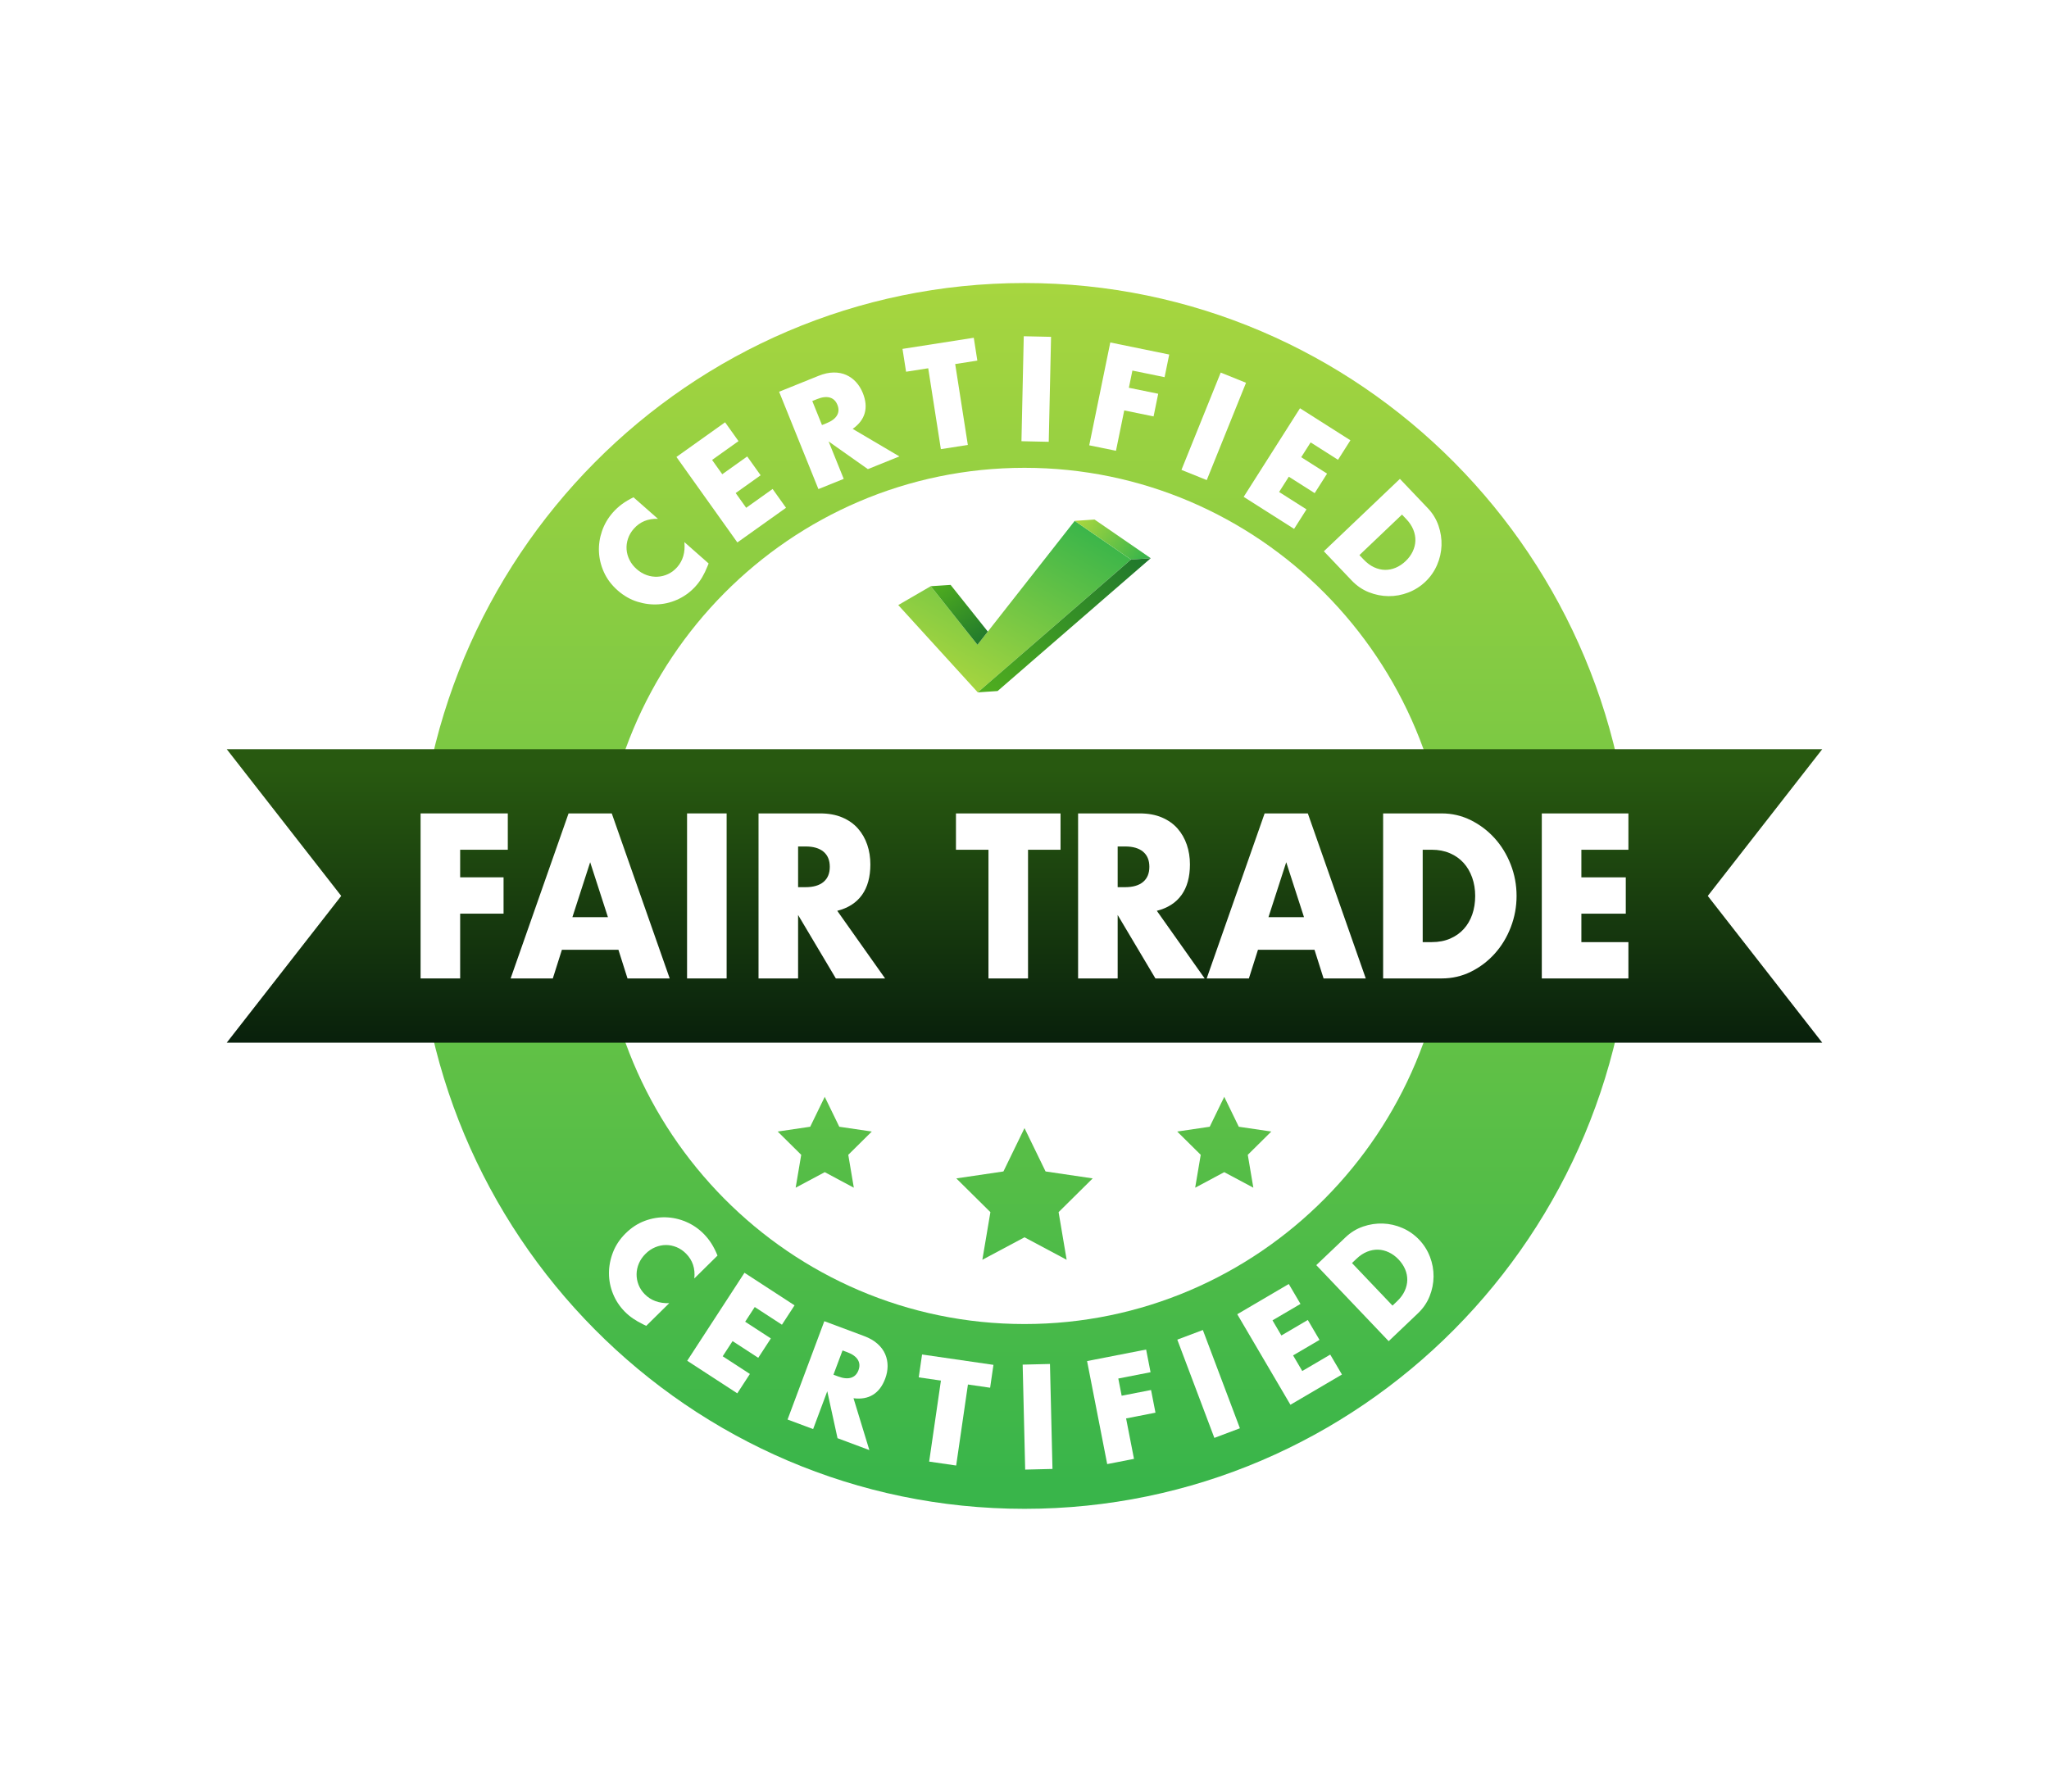 <?xml version="1.0" encoding="utf-8"?>
<!-- Generator: Adobe Illustrator 27.5.0, SVG Export Plug-In . SVG Version: 6.00 Build 0)  -->
<svg version="1.1" id="_x2018_ëîé_x5F_1" xmlns="http://www.w3.org/2000/svg" xmlns:xlink="http://www.w3.org/1999/xlink"
	 x="0px" y="0px" viewBox="0 0 2286.424 2000" style="enable-background:new 0 0 2286.424 2000;" xml:space="preserve">
<rect style="fill:#FFFFFF;" width="2286.424" height="2000"/>
<g>
	<g>
		<g>
			<linearGradient id="SVGID_1_" gradientUnits="userSpaceOnUse" x1="1143.212" y1="311.601" x2="1143.212" y2="1654.24">
				<stop  offset="0" style="stop-color:#A7D63F"/>
				<stop  offset="0.074" style="stop-color:#9FD340"/>
				<stop  offset="1" style="stop-color:#39B54A"/>
			</linearGradient>
			<path style="fill:url(#SVGID_1_);" d="M1143.212,315.906c-374.638,0-678.342,306.279-678.342,684.094
				s303.704,684.094,678.342,684.094s678.342-306.279,678.342-684.094S1517.85,315.906,1143.212,315.906z M1143.212,1477.84
				c-261.685,0-473.823-213.937-473.823-477.84c0-263.904,212.138-477.841,473.823-477.841S1617.035,736.096,1617.035,1000
				C1617.035,1263.904,1404.897,1477.84,1143.212,1477.84z"/>
			
				<linearGradient id="SVGID_00000141423380178903483680000013181097570876103311_" gradientUnits="userSpaceOnUse" x1="1143.212" y1="859.144" x2="1143.212" y2="1158.272">
				<stop  offset="0" style="stop-color:#285910"/>
				<stop  offset="1" style="stop-color:#09210C"/>
			</linearGradient>
			<polygon style="fill:url(#SVGID_00000141423380178903483680000013181097570876103311_);" points="2033.412,836.203 
				253.011,836.203 380.762,1000 253.011,1163.797 2033.412,1163.797 1905.661,1000 			"/>
			<g>
				
					<linearGradient id="SVGID_00000085952775659419010600000014918146495162030517_" gradientUnits="userSpaceOnUse" x1="1143.212" y1="311.6" x2="1143.212" y2="1654.239">
					<stop  offset="0" style="stop-color:#A7D63F"/>
					<stop  offset="0.074" style="stop-color:#9FD340"/>
					<stop  offset="1" style="stop-color:#39B54A"/>
				</linearGradient>
				<polygon style="fill:url(#SVGID_00000085952775659419010600000014918146495162030517_);" points="1143.212,1259.15 
					1166.728,1307.529 1219.311,1315.287 1181.261,1352.945 1190.243,1406.12 1143.212,1381.014 1096.181,1406.12 
					1105.162,1352.945 1067.114,1315.287 1119.696,1307.529 				"/>
				<g>
					
						<linearGradient id="SVGID_00000037653441337293355130000000127800743206125231_" gradientUnits="userSpaceOnUse" x1="1366.114" y1="311.563" x2="1366.114" y2="1654.199">
						<stop  offset="0" style="stop-color:#A7D63F"/>
						<stop  offset="0.074" style="stop-color:#9FD340"/>
						<stop  offset="1" style="stop-color:#39B54A"/>
					</linearGradient>
					<polygon style="fill:url(#SVGID_00000037653441337293355130000000127800743206125231_);" points="1366.114,1224.245 
						1382.34,1257.627 1418.622,1262.979 1392.368,1288.964 1398.566,1325.654 1366.114,1308.331 1333.662,1325.654 
						1339.86,1288.964 1313.607,1262.979 1349.889,1257.627 					"/>
					
						<linearGradient id="SVGID_00000145768969161297069280000007479456231368102078_" gradientUnits="userSpaceOnUse" x1="920.309" y1="311.563" x2="920.309" y2="1654.199">
						<stop  offset="0" style="stop-color:#A7D63F"/>
						<stop  offset="0.074" style="stop-color:#9FD340"/>
						<stop  offset="1" style="stop-color:#39B54A"/>
					</linearGradient>
					<polygon style="fill:url(#SVGID_00000145768969161297069280000007479456231368102078_);" points="920.309,1224.245 
						936.535,1257.627 972.817,1262.979 946.563,1288.964 952.762,1325.654 920.309,1308.331 887.858,1325.654 894.056,1288.964 
						867.802,1262.979 904.084,1257.627 					"/>
				</g>
			</g>
			<g>
				<path style="fill:#FFFFFF;" d="M566.64,948.453h-53.164v30.781h48.433v40.553h-48.433v72.313h-44.153V907.9h97.317V948.453z"/>
				<path style="fill:#FFFFFF;" d="M690.088,1060.096h-63.075l-10.138,32.004h-47.081l64.652-184.2h48.208l64.652,184.2h-47.081
					L690.088,1060.096z M678.375,1023.696l-19.823-61.319l-19.824,61.319H678.375z"/>
				<path style="fill:#FFFFFF;" d="M810.83,907.9v184.2h-44.153V907.9H810.83z"/>
				<path style="fill:#FFFFFF;" d="M987.665,1092.1h-54.966l-42.126-70.846v70.846H846.42V907.9h68.707
					c9.462,0,17.719,1.508,24.78,4.519c7.058,3.015,12.876,7.127,17.459,12.336c4.58,5.216,8.032,11.238,10.363,18.079
					c2.326,6.839,3.492,14.168,3.492,21.986c0,14.009-3.119,25.369-9.349,34.08c-6.233,8.715-15.43,14.619-27.595,17.711
					L987.665,1092.1z M890.573,990.228h8.335c8.708,0,15.392-1.954,20.049-5.863c4.653-3.909,6.983-9.528,6.983-16.857
					c0-7.329-2.33-12.948-6.983-16.857c-4.657-3.909-11.341-5.863-20.049-5.863h-8.335V990.228z"/>
				<path style="fill:#FFFFFF;" d="M1147.154,948.453V1092.1h-44.153V948.453h-36.268V907.9h116.69v40.553H1147.154z"/>
				<path style="fill:#FFFFFF;" d="M1344.266,1092.1h-54.966l-42.126-70.846v70.846h-44.153V907.9h68.707
					c9.462,0,17.719,1.508,24.779,4.519c7.058,3.015,12.876,7.127,17.459,12.336c4.58,5.216,8.032,11.238,10.363,18.079
					c2.326,6.839,3.492,14.168,3.492,21.986c0,14.009-3.119,25.369-9.349,34.08c-6.233,8.715-15.43,14.619-27.595,17.711
					L1344.266,1092.1z M1247.173,990.228h8.336c8.708,0,15.392-1.954,20.049-5.863c4.653-3.909,6.984-9.528,6.984-16.857
					c0-7.329-2.331-12.948-6.984-16.857c-4.657-3.909-11.341-5.863-20.049-5.863h-8.336V990.228z"/>
				<path style="fill:#FFFFFF;" d="M1466.811,1060.096h-63.075l-10.138,32.004h-47.081l64.652-184.2h48.208l64.652,184.2h-47.081
					L1466.811,1060.096z M1455.098,1023.696l-19.823-61.319l-19.824,61.319H1455.098z"/>
				<path style="fill:#FFFFFF;" d="M1543.401,907.9h65.328c11.563,0,22.415,2.525,32.551,7.573
					c10.138,5.048,18.997,11.767,26.583,20.153c7.581,8.39,13.551,18.162,17.909,29.315c4.354,11.159,6.532,22.842,6.532,35.058
					c0,12.055-2.14,23.659-6.42,34.812c-4.28,11.157-10.215,20.97-17.796,29.437c-7.585,8.471-16.445,15.232-26.582,20.278
					c-10.138,5.05-21.063,7.573-32.777,7.573h-65.328V907.9z M1587.554,1051.547h10.138c7.659,0,14.491-1.303,20.499-3.909
					c6.005-2.604,11.074-6.188,15.205-10.75c4.13-4.558,7.283-9.974,9.462-16.245c2.176-6.268,3.267-13.151,3.267-20.643
					c0-7.329-1.126-14.171-3.379-20.522c-2.253-6.351-5.445-11.807-9.574-16.369c-4.133-4.556-9.2-8.142-15.205-10.748
					c-6.008-2.604-12.766-3.909-20.274-3.909h-10.138V1051.547z"/>
				<path style="fill:#FFFFFF;" d="M1817.101,948.453h-52.488v30.781h49.559v40.553h-49.559v31.76h52.488v40.553h-96.639V907.9
					h96.639V948.453z"/>
			</g>
		</g>
		<g>
			
				<linearGradient id="SVGID_00000005260581994001300560000004161374424193290381_" gradientUnits="userSpaceOnUse" x1="1068.261" y1="764.323" x2="1178.931" y2="566.181">
				<stop  offset="0" style="stop-color:#A7D63F"/>
				<stop  offset="0.074" style="stop-color:#9FD340"/>
				<stop  offset="1" style="stop-color:#39B54A"/>
			</linearGradient>
			<polygon style="fill:url(#SVGID_00000005260581994001300560000004161374424193290381_);" points="1261.965,624.528 
				1199.244,581.367 1090.725,719.679 1038.613,654.299 1002.331,675.353 1091.062,772.774 			"/>
			
				<linearGradient id="SVGID_00000114044454414596650640000005709462553929724552_" gradientUnits="userSpaceOnUse" x1="1208.202" y1="577.26" x2="1274.114" y2="626.399">
				<stop  offset="0" style="stop-color:#A7D63F"/>
				<stop  offset="0.074" style="stop-color:#9FD340"/>
				<stop  offset="1" style="stop-color:#39B54A"/>
			</linearGradient>
			<polygon style="fill:url(#SVGID_00000114044454414596650640000005709462553929724552_);" points="1221.372,579.892 
				1199.244,581.367 1261.965,624.528 1284.093,623.052 			"/>
			
				<linearGradient id="SVGID_00000129181980475002300620000014290521924055315387_" gradientUnits="userSpaceOnUse" x1="1048.486" y1="649.684" x2="1097.901" y2="717.042">
				<stop  offset="0" style="stop-color:#4FAD1F"/>
				<stop  offset="1" style="stop-color:#20782C"/>
			</linearGradient>
			<polygon style="fill:url(#SVGID_00000129181980475002300620000014290521924055315387_);" points="1060.741,652.824 
				1038.613,654.299 1090.725,719.679 1102.285,704.945 			"/>
			
				<linearGradient id="SVGID_00000060715219627416915290000017397966912736922545_" gradientUnits="userSpaceOnUse" x1="1273.833" y1="620.136" x2="1101.989" y2="775.088">
				<stop  offset="0" style="stop-color:#20782C"/>
				<stop  offset="1" style="stop-color:#4FAD1F"/>
			</linearGradient>
			<polygon style="fill:url(#SVGID_00000060715219627416915290000017397966912736922545_);" points="1091.062,772.774 
				1113.189,771.299 1284.093,623.052 1261.965,624.528 			"/>
		</g>
	</g>
	<g>
		<path style="fill:#FFFFFF;" d="M734.184,579.102c-11.107-0.399-20.091,3.288-26.938,11.061c-3.014,3.422-5.181,7.138-6.504,11.147
			c-1.326,4.012-1.842,8.007-1.552,11.989c0.287,3.983,1.376,7.879,3.269,11.684c1.893,3.81,4.547,7.219,7.969,10.231
			c3.498,3.083,7.255,5.322,11.27,6.72c4.015,1.399,8.056,1.987,12.114,1.767c4.06-0.22,7.979-1.219,11.757-3.003
			c3.775-1.778,7.138-4.341,10.082-7.683c6.435-7.305,9.119-16.616,8.032-27.924l27.049,23.832l-1.235,3.05
			c-1.837,4.595-3.802,8.666-5.889,12.211c-2.087,3.544-4.433,6.794-7.034,9.747c-5.341,6.063-11.611,10.862-18.796,14.402
			c-7.188,3.54-14.731,5.594-22.625,6.167c-7.886,0.574-15.822-0.375-23.796-2.845c-7.971-2.467-15.34-6.682-22.103-12.638
			c-6.762-5.958-11.848-12.683-15.261-20.175c-3.41-7.488-5.287-15.151-5.636-22.983c-0.351-7.833,0.796-15.557,3.432-23.174
			c2.641-7.617,6.661-14.497,12.071-20.637c3.083-3.499,6.483-6.613,10.199-9.344c3.719-2.732,7.995-5.275,12.838-7.638
			L734.184,579.102z"/>
		<polygon style="fill:#FFFFFF;" points="824.076,492.363 794.59,513.375 805.956,529.321 833.793,509.48 848.766,530.488 
			820.923,550.327 832.648,566.78 862.134,545.768 877.104,566.775 822.814,605.463 754.817,510.043 809.108,471.355 		"/>
		<path style="fill:#FFFFFF;" d="M1003.593,509.432l-35.159,14.192l-43.817-30.912l16.869,41.788l-28.245,11.399l-43.854-108.652
			l43.95-17.738c6.052-2.443,11.693-3.686,16.93-3.733c5.229-0.043,9.931,0.88,14.1,2.77c4.175,1.893,7.817,4.555,10.937,7.987
			c3.115,3.436,5.607,7.458,7.468,12.067c3.337,8.265,4.044,15.771,2.133,22.517c-1.912,6.75-6.39,12.606-13.434,17.571
			L1003.593,509.432z M917.231,474.41l5.33-2.152c5.572-2.25,9.382-5.126,11.432-8.635c2.045-3.506,2.197-7.421,0.453-11.746
			c-1.747-4.324-4.574-7.034-8.482-8.139c-3.908-1.102-8.647-0.53-14.22,1.717l-5.333,2.152L917.231,474.41z"/>
		<polygon style="fill:#FFFFFF;" points="1065.873,406.344 1079.981,496.623 1049.886,501.325 1035.781,411.046 1011.063,414.91 
			1007.078,389.424 1086.61,376.995 1090.59,402.483 		"/>
		
			<rect x="1097.422" y="419.184" transform="matrix(0.022 -1 1 0.022 696.482 1580.667)" style="fill:#FFFFFF;" width="117.169" height="30.455"/>
		<polygon style="fill:#FFFFFF;" points="1299.534,420.982 1263.603,413.627 1259.679,432.809 1292.41,439.509 1287.239,464.783 
			1254.509,458.083 1245.286,503.146 1215.447,497.039 1238.939,382.25 1304.704,395.711 		"/>
		
			<rect x="1295.745" y="459.825" transform="matrix(0.374 -0.927 0.927 0.374 407.483 1553.649)" style="fill:#FFFFFF;" width="117.168" height="30.458"/>
		<polygon style="fill:#FFFFFF;" points="1493.058,513.21 1462.497,493.789 1451.996,510.313 1480.851,528.647 1467.015,550.421 
			1438.163,532.086 1427.327,549.134 1457.883,568.555 1444.047,590.327 1387.786,554.571 1450.628,455.679 1506.894,491.437 		"/>
		<path style="fill:#FFFFFF;" d="M1562.114,534.515l31.078,32.638c5.5,5.775,9.499,12.304,11.994,19.582
			c2.497,7.279,3.618,14.654,3.363,22.12c-0.258,7.467-1.92,14.737-4.984,21.807c-3.07,7.067-7.417,13.282-13.04,18.641
			c-5.554,5.287-11.919,9.307-19.089,12.062c-7.178,2.758-14.521,4.099-22.028,4.026c-7.51-0.074-14.84-1.536-21.986-4.386
			c-7.151-2.849-13.509-7.2-19.081-13.052l-31.078-32.635L1562.114,534.515z M1516.947,619.585l4.824,5.063
			c3.642,3.827,7.492,6.668,11.549,8.526c4.057,1.857,8.12,2.818,12.188,2.882c4.063,0.063,8.056-0.737,11.983-2.401
			c3.922-1.663,7.612-4.135,11.062-7.421c3.376-3.216,5.99-6.78,7.849-10.691c1.85-3.911,2.846-7.898,2.982-11.963
			c0.133-4.061-0.623-8.167-2.284-12.311c-1.656-4.143-4.268-8.092-7.843-11.842l-4.822-5.064L1516.947,619.585z"/>
	</g>
	<g>
		<path style="fill:#FFFFFF;" d="M774.769,1426.956c1.171-11.054-1.879-20.267-9.151-27.643c-3.201-3.247-6.754-5.671-10.663-7.274
			c-3.908-1.603-7.859-2.399-11.85-2.391c-3.993,0.011-7.955,0.825-11.882,2.444c-3.935,1.621-7.521,4.031-10.767,7.234
			c-3.32,3.272-5.817,6.864-7.495,10.769c-1.675,3.908-2.545,7.896-2.609,11.959c-0.067,4.065,0.655,8.046,2.17,11.938
			c1.51,3.892,3.831,7.426,6.959,10.599c6.836,6.931,15.934,10.258,27.289,9.97l-25.668,25.314l-2.961-1.451
			c-4.449-2.156-8.373-4.398-11.765-6.73c-3.389-2.33-6.466-4.899-9.23-7.702c-5.672-5.752-10.024-12.343-13.046-19.76
			c-3.03-7.42-4.547-15.085-4.566-22.995c-0.021-7.912,1.483-15.758,4.502-23.541c3.027-7.779,7.745-14.835,14.161-21.163
			c6.419-6.328,13.482-10.932,21.195-13.807c7.71-2.878,15.484-4.214,23.322-4.012c7.838,0.2,15.466,1.885,22.878,5.048
			c7.412,3.168,13.992,7.663,19.739,13.49c3.274,3.32,6.142,6.93,8.605,10.828c2.463,3.9,4.702,8.349,6.72,13.344L774.769,1426.956z
			"/>
		<polygon style="fill:#FFFFFF;" points="872.549,1478.598 842.201,1458.854 831.522,1475.264 860.177,1493.909 846.109,1515.53 
			817.454,1496.888 806.438,1513.821 836.788,1533.567 822.718,1555.188 766.841,1518.831 830.74,1420.622 886.617,1456.977 		"/>
		<path style="fill:#FFFFFF;" d="M970.087,1618.531l-35.516-13.274l-11.445-52.384l-15.774,42.214l-28.532-10.665l41.019-109.753
			l44.397,16.592c6.113,2.284,11.113,5.178,15.005,8.679c3.89,3.498,6.733,7.354,8.533,11.565c1.8,4.212,2.689,8.634,2.67,13.275
			c-0.021,4.638-0.897,9.286-2.638,13.943c-3.122,8.347-7.665,14.363-13.631,18.048c-5.969,3.687-13.226,4.984-21.775,3.89
			L970.087,1618.531z M930.035,1534.385l5.386,2.013c5.628,2.103,10.383,2.553,14.262,1.347c3.876-1.203,6.632-3.988,8.264-8.357
			c1.635-4.366,1.376-8.277-0.759-11.728c-2.138-3.456-6.022-6.235-11.648-8.338l-5.386-2.01L930.035,1534.385z"/>
		<polygon style="fill:#FFFFFF;" points="1080.093,1545.335 1066.962,1635.759 1036.822,1631.379 1049.952,1540.955 
			1025.198,1537.358 1028.904,1511.832 1108.564,1523.402 1104.855,1548.932 		"/>
		
			<rect x="1141.559" y="1522.844" transform="matrix(1 -0.024 0.024 1 -36.943 27.697)" style="fill:#FFFFFF;" width="30.459" height="117.168"/>
		<polygon style="fill:#FFFFFF;" points="1283.874,1531.621 1247.879,1538.652 1251.63,1557.866 1284.423,1551.466 
			1289.369,1576.782 1256.577,1583.185 1265.392,1628.331 1235.499,1634.169 1213.042,1519.172 1278.927,1506.305 		"/>
		
			<rect x="1332.932" y="1485.526" transform="matrix(0.936 -0.353 0.353 0.936 -458.297 575.336)" style="fill:#FFFFFF;" width="30.459" height="117.168"/>
		<polygon style="fill:#FFFFFF;" points="1451.174,1455.395 1419.949,1473.728 1429.867,1490.613 1459.347,1473.302 
			1472.408,1495.546 1442.926,1512.857 1453.157,1530.279 1484.376,1511.944 1497.44,1534.188 1439.954,1567.943 1380.624,1466.907 
			1438.112,1433.151 		"/>
		<path style="fill:#FFFFFF;" d="M1468.801,1412.087l32.646-31.072c5.777-5.498,12.305-9.494,19.582-11.991
			c7.281-2.495,14.656-3.613,22.121-3.354c7.468,0.258,14.736,1.922,21.805,4.989c7.071,3.072,13.283,7.417,18.639,13.046
			c5.287,5.554,9.305,11.919,12.058,19.094c2.756,7.175,4.095,14.521,4.02,22.026c-0.077,7.51-1.539,14.84-4.39,21.986
			c-2.849,7.146-7.204,13.506-13.059,19.076l-32.64,31.072L1468.801,1412.087z M1553.86,1457.272l5.064-4.822
			c3.828-3.642,6.669-7.492,8.53-11.549c1.858-4.057,2.817-8.117,2.883-12.185c0.064-4.063-0.737-8.059-2.396-11.986
			c-1.667-3.922-4.137-7.612-7.423-11.065c-3.211-3.376-6.776-5.993-10.689-7.846c-3.908-1.856-7.896-2.851-11.962-2.99
			c-4.06-0.136-8.166,0.626-12.308,2.279c-4.145,1.659-8.096,4.27-11.847,7.841l-5.064,4.822L1553.86,1457.272z"/>
	</g>
</g>
</svg>
